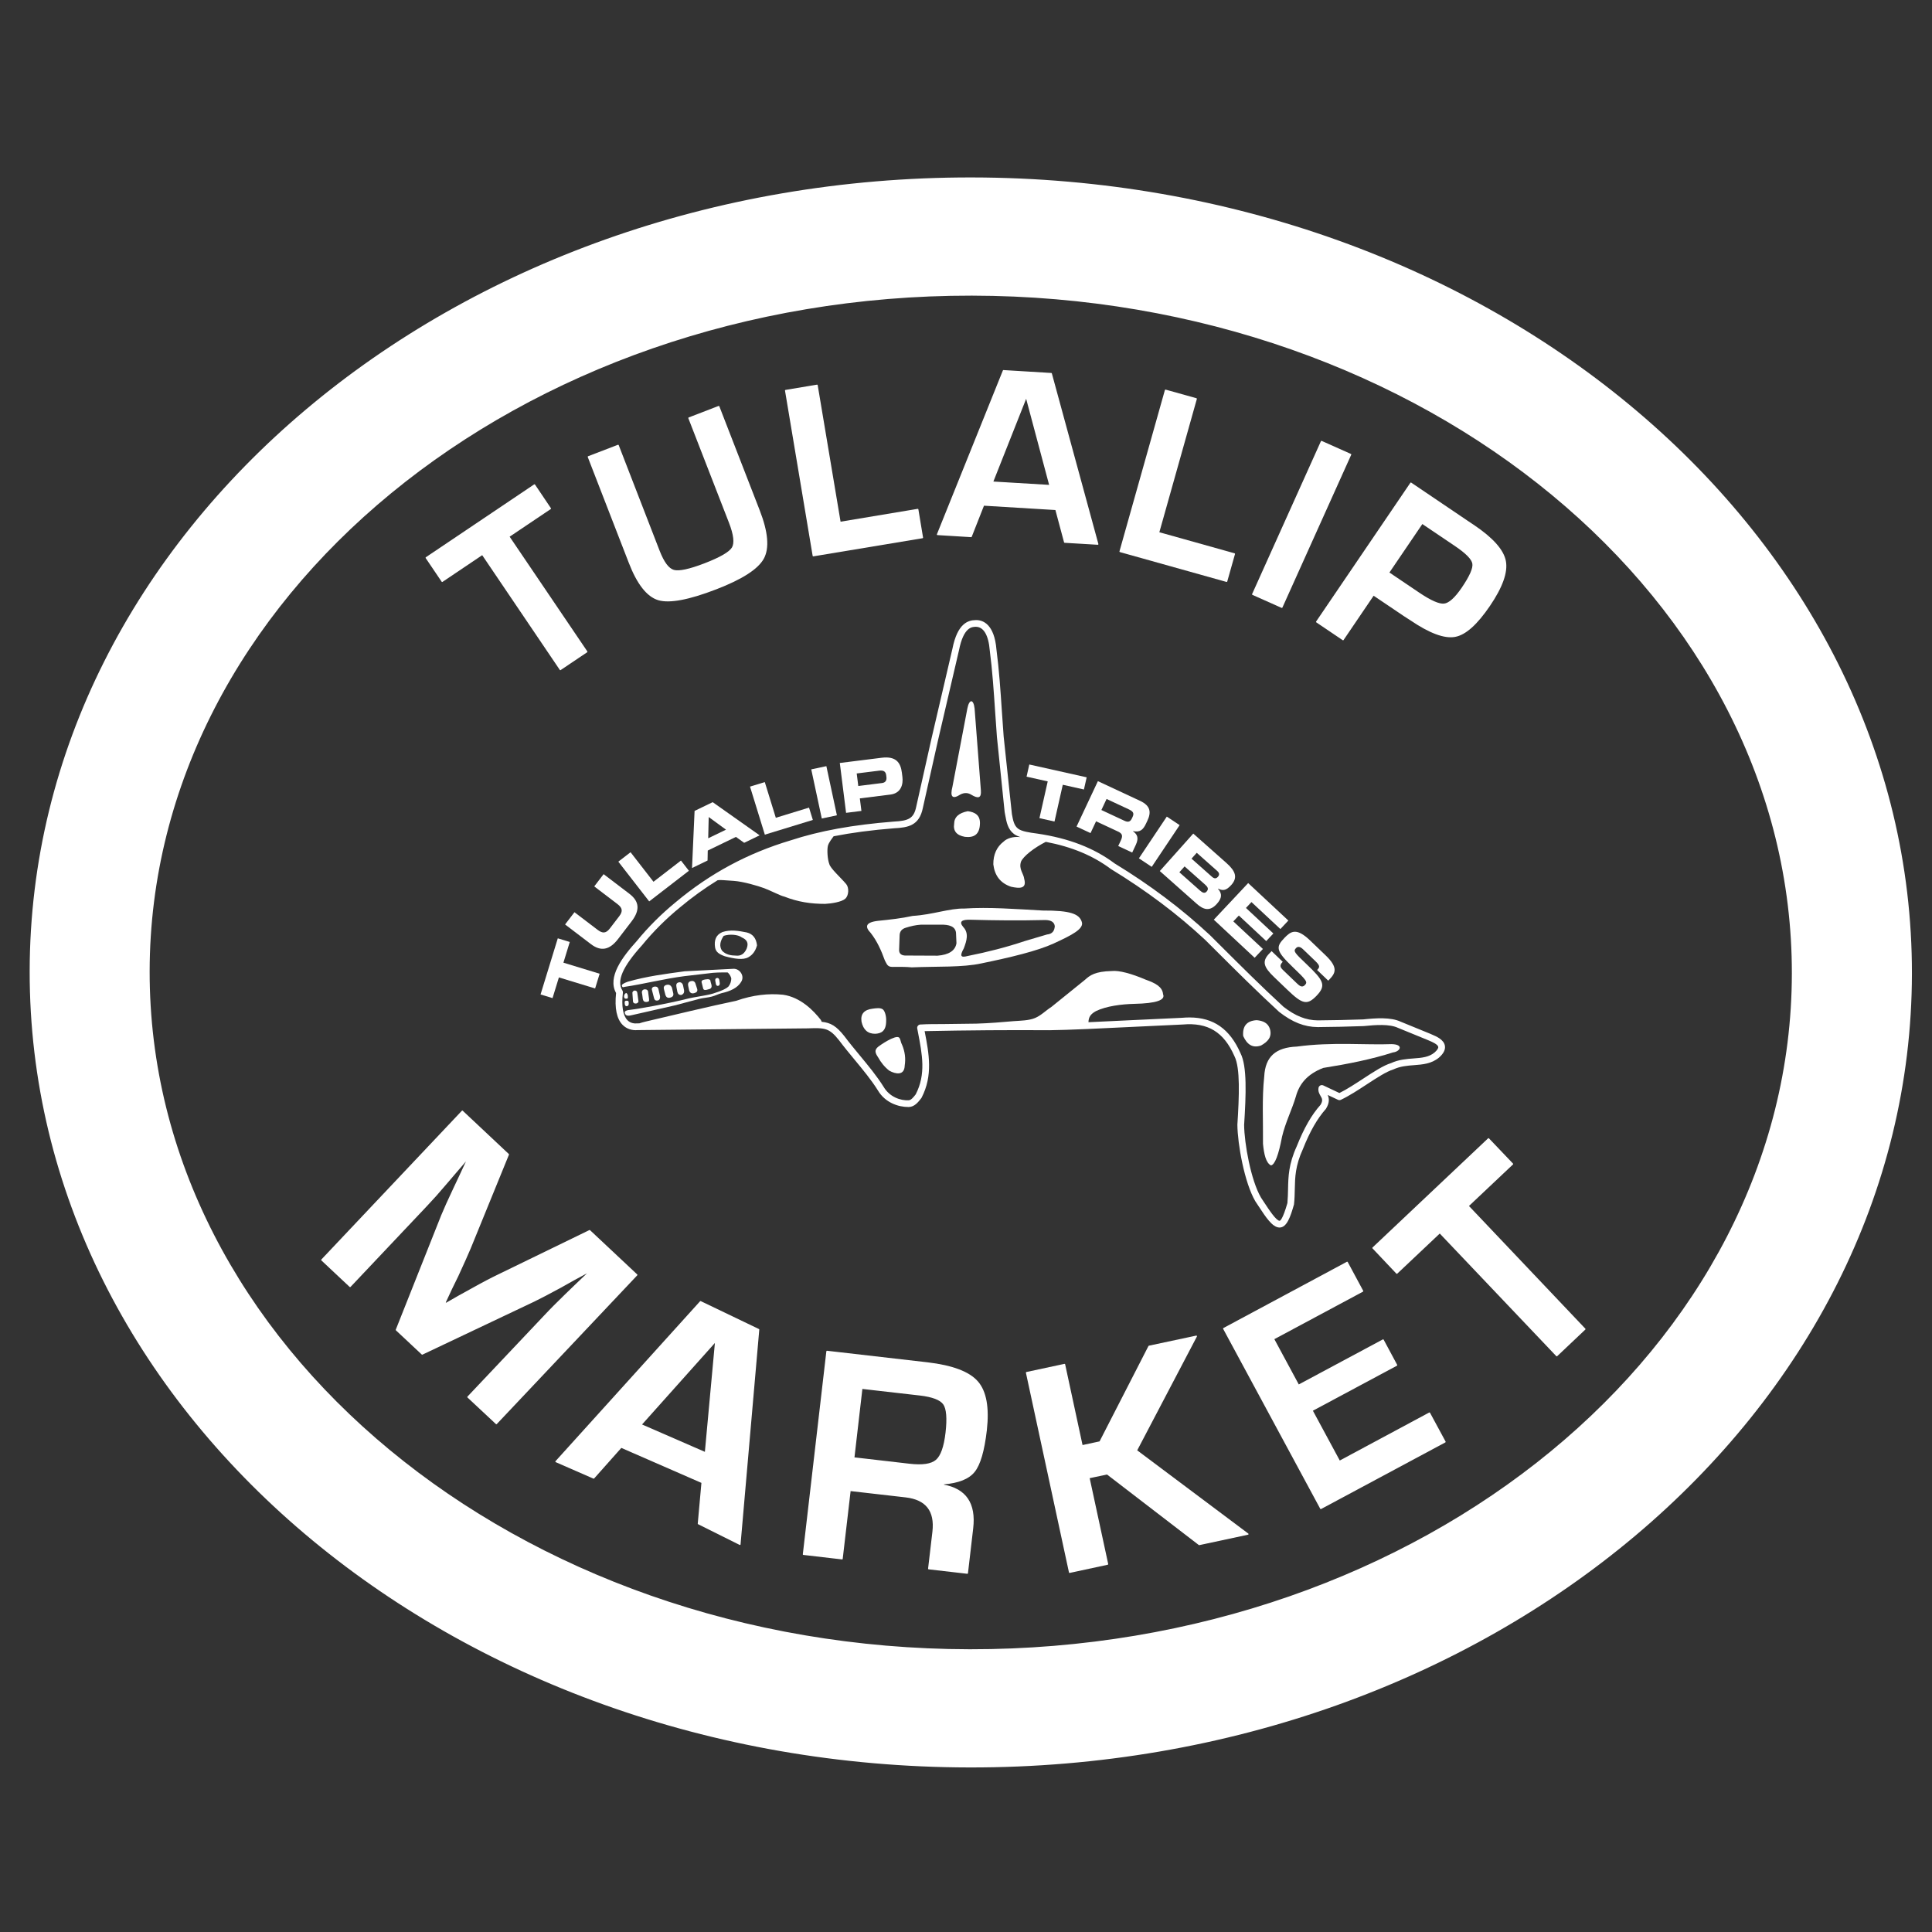 <?xml version="1.0" encoding="UTF-8"?><svg id="Layer_1" xmlns="http://www.w3.org/2000/svg" xmlns:xlink="http://www.w3.org/1999/xlink" viewBox="0 0 294.238 294.238"><rect x="0" y="0" width="294.238" height="294.238" fill="#333333" stroke="none"/><defs><style>.cls-1,.cls-2{fill:none;}.cls-3{clip-path:url(#clippath-1);}.cls-4{fill:#fff;}.cls-2{stroke:#fff;stroke-linejoin:round;stroke-width:.194px;}.cls-5{clip-path:url(#clippath);}</style><clipPath id="clippath"><rect class="cls-1" x="0" width="294.238" height="294.238"/></clipPath><clipPath id="clippath-1"><rect class="cls-1" x="0" width="294.238" height="294.238"/></clipPath></defs><g id="Tulalip_Market"><g class="cls-5"><polygon class="cls-4" points="77.481 81.71 89.365 99.258 85.335 101.967 73.464 84.417 67.342 88.537 64.913 84.944 81.402 73.855 83.82 77.448 77.481 81.71"/><polygon class="cls-2" points="77.481 81.71 89.365 99.258 85.335 101.967 73.464 84.417 67.342 88.537 64.913 84.944 81.402 73.855 83.82 77.448 77.481 81.71"/><g class="cls-3"><path class="cls-4" d="M104.928,63.665l4.535-1.747,6.145,15.828c1.288,3.305,1.491,5.742.626,7.304-.866,1.564-3.259,3.102-7.205,4.621-4.162,1.604-7.084,2.146-8.768,1.639-1.684-.521-3.164-2.397-4.415-5.649l-6.242-16.088,4.534-1.741,6.23,16.079c.686,1.757,1.419,2.745,2.237,2.976.819.225,2.382-.108,4.715-1.003,2.394-.924,3.801-1.741,4.234-2.452.421-.713.277-1.996-.445-3.86l-6.183-15.906Z"/><path class="cls-2" d="M104.928,63.665l4.535-1.747,6.145,15.828c1.288,3.305,1.491,5.742.626,7.304-.866,1.564-3.259,3.102-7.205,4.621-4.162,1.604-7.084,2.146-8.768,1.639-1.684-.521-3.164-2.397-4.415-5.649l-6.242-16.088,4.534-1.741,6.23,16.079c.686,1.757,1.419,2.745,2.237,2.976.819.225,2.382-.108,4.715-1.003,2.394-.924,3.801-1.741,4.234-2.452.421-.713.277-1.996-.445-3.86l-6.183-15.906Z"/><polygon class="cls-4" points="124.438 58.678 127.937 79.564 139.772 77.592 140.482 81.876 123.86 84.635 119.65 59.478 124.438 58.678"/><polygon class="cls-2" points="124.438 58.678 127.937 79.564 139.772 77.592 140.482 81.876 123.86 84.635 119.65 59.478 124.438 58.678"/><path class="cls-4" d="M160.809,77.583l-11.017-.668-1.888,4.795-5.123-.312,10.043-24.941,7.277.441,7.085,25.972-5.04-.3-1.335-4.987ZM159.907,73.951l-3.609-13.523-5.148,12.998,8.757.524Z"/><path class="cls-2" d="M160.809,77.583l-11.017-.668-1.888,4.795-5.123-.312,10.043-24.941,7.277.441,7.085,25.972-5.04-.3-1.335-4.987ZM159.907,73.951l-3.609-13.523-5.148,12.998,8.757.524Z"/><polygon class="cls-4" points="182.182 60.74 176.446 81.126 187.992 84.359 186.813 88.532 170.587 83.988 177.503 59.433 182.182 60.74"/><polygon class="cls-2" points="182.182 60.74 176.446 81.126 187.992 84.359 186.813 88.532 170.587 83.988 177.503 59.433 182.182 60.74"/><polygon class="cls-4" points="205.697 69.221 195.22 92.487 190.782 90.51 201.258 67.24 205.697 69.221"/><polygon class="cls-2" points="205.697 69.221 195.22 92.487 190.782 90.51 201.258 67.24 205.697 69.221"/><path class="cls-4" d="M200.525,94.706l14.349-21.121,8.528,5.764,1.058.707c2.863,1.934,4.475,3.74,4.787,5.409.312,1.667-.481,3.924-2.418,6.767-1.924,2.829-3.668,4.394-5.256,4.672-1.587.285-3.825-.548-6.711-2.506l-.95-.611-4.738-3.195-4.631,6.825-4.017-2.712ZM211.47,87.219l4.583,3.093c1.816,1.228,3.115,1.798,3.885,1.711.781-.087,1.696-.911,2.755-2.46,1.215-1.79,1.768-3.033,1.635-3.74-.108-.699-1.023-1.628-2.755-2.79l-4.979-3.357-5.124,7.543Z"/><path class="cls-2" d="M200.525,94.706l14.349-21.121,8.528,5.764,1.058.707c2.863,1.934,4.475,3.74,4.787,5.409.312,1.667-.481,3.924-2.418,6.767-1.924,2.829-3.668,4.394-5.256,4.672-1.587.285-3.825-.548-6.711-2.506l-.95-.611-4.738-3.195-4.631,6.825-4.017-2.712ZM211.47,87.219l4.583,3.093c1.816,1.228,3.115,1.798,3.885,1.711.781-.087,1.696-.911,2.755-2.46,1.215-1.79,1.768-3.033,1.635-3.74-.108-.699-1.023-1.628-2.755-2.79l-4.979-3.357-5.124,7.543Z"/><path class="cls-4" d="M96.978,194.164l-21.386,22.645-4.329-4.046,11.667-12.341c.926-.995,2.008-2.074,3.247-3.278l1.672-1.613,1.672-1.594-.132-.12-2.009,1.085-1.973,1.109c-1.816.983-3.162,1.691-4.053,2.121l-17.056,8.086-3.932-3.68,6.915-17.413c.397-.959,1.01-2.344,1.877-4.166l.974-2.068.95-2.038-.121-.12-1.479,1.72-1.48,1.732c-1.142,1.355-2.152,2.482-3.018,3.393l-11.667,12.348-4.306-4.04,21.397-22.652,7.012,6.587-5.834,14.302c-.421.989-1.034,2.374-1.864,4.166l-.998,2.044-.95,2.044.157.145,1.948-1.116,1.973-1.09c1.659-.929,2.995-1.625,4.018-2.116l13.928-6.773,7.181,6.737Z"/><path class="cls-2" d="M96.978,194.164l-21.386,22.645-4.329-4.046,11.667-12.341c.926-.995,2.008-2.074,3.247-3.278l1.672-1.613,1.672-1.594-.132-.12-2.009,1.085-1.973,1.109c-1.816.983-3.162,1.691-4.053,2.121l-17.056,8.086-3.932-3.68,6.915-17.413c.397-.959,1.01-2.344,1.877-4.166l.974-2.068.95-2.038-.121-.12-1.479,1.72-1.48,1.732c-1.142,1.355-2.152,2.482-3.018,3.393l-11.667,12.348-4.306-4.04,21.397-22.652,7.012,6.587-5.834,14.302c-.421.989-1.034,2.374-1.864,4.166l-.998,2.044-.95,2.044.157.145,1.948-1.116,1.973-1.09c1.659-.929,2.995-1.625,4.018-2.116l13.928-6.773,7.181,6.737Z"/><path class="cls-4" d="M106.929,225.778l-12.329-5.383-4.185,4.706-5.738-2.506,22.011-24.348,8.851,4.248-2.851,32.704-6.325-3.151.565-6.27ZM107.435,221.253l1.564-17.005-11.378,12.731,9.815,4.274Z"/><path class="cls-2" d="M106.929,225.778l-12.329-5.383-4.185,4.706-5.738-2.506,22.011-24.348,8.851,4.248-2.851,32.704-6.325-3.151.565-6.27ZM107.435,221.253l1.564-17.005-11.378,12.731,9.815,4.274Z"/><path class="cls-4" d="M122.364,236.713l3.584-30.9,15.275,1.757c3.813.443,6.351,1.403,7.638,2.877,1.287,1.475,1.72,3.938,1.335,7.372-.361,3.129-.975,5.227-1.828,6.282-.842,1.067-2.417,1.69-4.678,1.871l-.036.215c3.416.606,4.908,2.793,4.462,6.582l-.794,6.816-5.882-.677.661-5.635c.361-3.183-1.022-4.957-4.173-5.323l-8.468-.97-1.214,10.417-5.882-.683ZM130.026,222.039l8.455.977c2.01.234,3.38.031,4.126-.617.745-.641,1.239-2.038,1.491-4.195.252-2.2.132-3.663-.361-4.37-.493-.707-1.708-1.169-3.62-1.396l-8.865-1.013-1.227,10.615Z"/><path class="cls-2" d="M122.364,236.713l3.584-30.9,15.275,1.757c3.813.443,6.351,1.403,7.638,2.877,1.287,1.475,1.72,3.938,1.335,7.372-.361,3.129-.975,5.227-1.828,6.282-.842,1.067-2.417,1.69-4.678,1.871l-.036.215c3.416.606,4.908,2.793,4.462,6.582l-.794,6.816-5.882-.677.661-5.635c.361-3.183-1.022-4.957-4.173-5.323l-8.468-.97-1.214,10.417-5.882-.683ZM130.026,222.039l8.455.977c2.01.234,3.38.031,4.126-.617.745-.641,1.239-2.038,1.491-4.195.252-2.2.132-3.663-.361-4.37-.493-.707-1.708-1.169-3.62-1.396l-8.865-1.013-1.227,10.615Z"/><polygon class="cls-4" points="162.125 207.808 164.794 220.192 167.526 219.604 174.994 205.039 182.199 203.504 173.07 220.911 190.053 233.636 182.632 235.225 168.62 224.459 165.841 225.047 168.68 238.21 162.895 239.457 156.339 209.048 162.125 207.808"/><polygon class="cls-2" points="162.125 207.808 164.794 220.192 167.526 219.604 174.994 205.039 182.199 203.504 173.07 220.911 190.053 233.636 182.632 235.225 168.62 224.459 165.841 225.047 168.68 238.21 162.895 239.457 156.339 209.048 162.125 207.808"/><polygon class="cls-4" points="193.949 203.91 197.761 210.978 210.643 204.078 212.7 207.908 199.818 214.808 204.004 222.563 217.703 215.209 220.073 219.591 201.153 229.733 186.37 202.34 205.171 192.252 207.528 196.633 193.949 203.91"/><polygon class="cls-2" points="193.949 203.91 197.761 210.978 210.643 204.078 212.7 207.908 199.818 214.808 204.004 222.563 217.703 215.209 220.073 219.591 201.153 229.733 186.37 202.34 205.171 192.252 207.528 196.633 193.949 203.91"/><polygon class="cls-4" points="223.582 183.664 241.371 202.419 237.089 206.471 219.276 187.728 212.733 193.902 209.1 190.059 226.697 173.437 230.353 177.274 223.582 183.664"/><polygon class="cls-2" points="223.582 183.664 241.371 202.419 237.089 206.471 219.276 187.728 212.733 193.902 209.1 190.059 226.697 173.437 230.353 177.274 223.582 183.664"/><path class="cls-4" d="M148.011,45.025c68.943.105,124.969,46.421,124.884,103.251-.072,56.843-56.242,102.991-125.197,102.901-68.955-.102-124.98-46.412-124.907-103.26.084-56.83,56.253-102.991,125.22-102.892M148.022,27.023c-79.156-.113-143.408,54.007-143.503,120.86-.108,66.888,64.001,121.186,143.158,121.294,79.157.118,143.408-53.997,143.504-120.879.095-66.861-63.99-121.163-143.158-121.275"/><path class="cls-4" d="M105.728,151.251c.324-.087.556-.242.453-.631-.097-.302-.195-.603-.292-.904-.148-.302-.408-.39-.783-.264-.309.154-.359.412-.292.716.051.232.101.464.151.697.133.372.38.488.764.386"/><path class="cls-4" d="M97.224,152.401c-.05-.371-.101-.732-.151-1.103-.018-.31-.175-.458-.471-.442-.233.103-.327.257-.283.461.019.402.067.813.085,1.215.086.5.926.34.82-.132"/><path class="cls-4" d="M100.166,152.372c.258-.045.395-.275.358-.659-.085-.371-.17-.742-.255-1.112-.101-.298-.324-.395-.679-.33-.305.101-.387.314-.264.641.094.368.189.735.283,1.102.072.295.257.415.556.358"/><path class="cls-4" d="M107.595,150.752c.169-.047.339-.094.508-.141.236-.101.321-.301.255-.603-.051-.179-.101-.357-.151-.537.019-.299-.252-.404-.81-.302-.463.064-.636.239-.519.527.063.255.126.51.188.764.035.251.192.368.528.292"/><path class="cls-4" d="M102.061,151.939c.405-.107.553-.308.471-.688-.069-.289-.138-.578-.208-.867-.175-.328-.413-.501-.867-.377-.386.128-.427.411-.311.763.069.267.138.534.208.802.125.309.33.457.707.367"/><path class="cls-4" d="M103.795,151.524c.305-.135.434-.371.387-.707-.056-.27-.113-.54-.17-.81-.148-.36-.374-.468-.697-.376-.318.091-.368.361-.283.753.044.23.088.459.132.689.085.338.295.489.632.451"/><path class="cls-4" d="M95.442,153.24c.219-.014.324-.161.311-.424.021-.314-.064-.427-.301-.405-.305-.026-.34.15-.311.368.007.295.094.467.302.462"/><path class="cls-4" d="M146.274,120.994c.585-.297,1.139-.281,1.661.046,1.029.62,1.542.535,1.451-.655-.32-4.162-.639-8.325-.959-12.487-.172-1.489-.82-1.442-1.1,0-.756,3.968-1.513,7.935-2.27,11.903-.405,1.582,0,1.98,1.217,1.193"/><path class="cls-4" d="M147.397,123.543c-1.381.265-2.075.904-2.083,1.917-.172,1.099.374,1.761,1.638,1.988,1.338.152,2.266-.3,2.293-2.081.016-1.205-.741-1.68-1.848-1.824"/><path class="cls-4" d="M106.459,152.135c.624-.156,1.303-.192,1.914-.348.54-.138,1.012-.396,1.538-.534,1.378-.304,2.408-.826,2.93-1.664.642-.896-.147-2.059-1.103-2.046-2.489.127-4.977.254-7.467.381-2.884.394-5.767.756-8.65,1.585-.646.227-1.04.454-.883.681.055.247.253.138.421.1,2.809-.41,6.009-1.234,9.072-1.624,1.205-.14,2.408-.281,3.613-.421.963-.147,1.973-.155,2.991-.141.287.281.468.589.541.923-.015.427-.138.832-.421,1.204-.427.407-1.137.676-1.886.923-1.138.461-3.078.601-4.677,1.022-2.904.715-6.951,1.451-8.771,1.665-.435.1-.575.28-.421.541.139.403.608.335,1.124.2,2.147-.488,4.295-.976,6.442-1.464,1.231-.327,2.462-.655,3.693-.982"/><path class="cls-4" d="M95.621,151.694c-.018-.274-.135-.416-.26-.472-.186.098-.3.262-.322.512.018.321.131.366.3.361.22.015.323-.028.282-.401"/><path class="cls-4" d="M110.392,145.637c1.454.385,2.782.613,3.593.14.649-.361,1.083-.963,1.305-1.805-.121-1.082-.643-1.738-1.566-1.965-1.231-.243-2.462-.465-3.693-.06-1,.419-1.301,1.251-1.124,2.367.125.683.604,1.004,1.485,1.323M110.212,142.529c.846-.294,2.17-.221,2.77.241.683.307,1.111.775.722,1.724-.348.776-.883,1.123-1.605,1.043-.796-.008-1.546-.144-2.128-.741-.459-.67-.315-1.436.241-2.266"/><path class="cls-4" d="M98.449,152.598c.403-.041.44-.126.396-.508-.041-.292-.082-.584-.122-.876-.007-.426-.21-.564-.594-.537-.285.061-.455.281-.33.706.035.261.069.523.103.782.062.299.238.449.547.434"/><path class="cls-4" d="M109.368,150.139c.235-.044.308-.264.217-.66-.027-.371-.139-.6-.443-.518-.207.05-.264.251-.169.603.057.497.188.613.396.574"/><path class="cls-4" d="M160.502,143.677c2.661-1.228,4.685-2.222,4.236-3.321-.39-1.146-1.67-1.707-5.944-1.684-3.994-.218-8.222-.553-11.911-.304-2.301-.046-4.813.936-7.886,1.123-1.675.37-3.466.567-5.266.748-1.989.23-2.005.932-1.123,1.848.978,1.248,1.613,2.689,2.153,4.186.244.434.326.769.732.924.393.149,1.594-.037,3.364.129,3.894-.167,7.731.031,10.624-.608,4.422-.913,8.476-1.876,11.022-3.04M142.764,145.547c-1.654-.007-3.307-.015-4.961-.023-.631-.046-.92-.374-.866-.982.024-.677.047-1.356.071-2.034,0-.623.311-1.028.936-1.216.745-.237,1.509-.416,2.317-.467h2.972c1.307-.031,2.243.25,2.364,1.216.023.538.047,1.076.07,1.614-.187,1.13-1.155,1.762-2.902,1.894M146.789,144.425c.424-1.148.806-2.291-.094-3.25-.678-.803-.265-1.169,1.241-1.099,3.634.099,7.269.135,10.905.047.983-.051,1.692.152,1.801.912-.043.701-.34,1.208-1.193,1.286-1.131.335-2.262.67-3.393,1.006-2.746.919-5.624,1.66-8.682,2.269-1.076.288-1.24.006-.585-1.17"/><path class="cls-4" d="M193.404,156.702c-.284-.9-1.041-1.243-2.011-1.333-1.498.086-2.185.889-2.06,2.409.584,1.301,1.445,1.893,2.715,1.449,1.012-.563,1.721-1.277,1.357-2.526"/><path class="cls-4" d="M211.938,159.017c-3.839.16-9.039-.359-14.439.375-3.195.131-4.808,1.514-4.961,4.56-.36,3.329-.153,6.763-.188,10.242.152,1.581.441,2.902,1.217,3.297.593-.117,1.155-1.574,1.685-4.372.515-2.183,1.498-4.085,2.107-6.127.498-1.839,1.668-3.384,4.165-4.349,3.783-.6,7.403-1.325,10.624-2.362,1.089-.117,1.708-1.225-.211-1.263"/><path class="cls-4" d="M217.995,157.517l-.218-.094s-.008-.004-.012-.005l-4.447-1.818c-1.509-.706-3.752-.55-5.703-.348-2.371.082-4.636.131-6.918.148-1.791-.016-3.412-.663-5.22-2.068-3.365-3.099-6.575-6.3-9.679-9.394l-1.52-1.514c-4.322-4.028-9.087-7.611-14.524-10.927-3.14-2.354-6.992-3.839-11.782-4.545-1.272-.164-2.368-.334-2.92-.75-.624-.471-.771-1.281-.942-2.218l-1.257-11.827c-.099-1.276-.184-2.56-.271-3.843-.207-3.098-.421-6.301-.823-9.368-.321-3.945-2.117-4.55-3.164-4.508-1.153.012-2.775.479-3.542,4.358l-3.208,13.761-2.303,10.279c-.369,1.827-1.179,2.173-3.438,2.289-6.262.495-11.256,1.406-15.705,2.862-6.55,1.959-12.284,5.049-17.526,9.441-2.166,1.774-4.152,3.757-5.883,5.874-2.197,2.427-4.523,5.505-3.164,7.929-.242,2.308.094,3.942,1.002,4.861.591.597,1.418.87,2.304.787l25.884-.265c2.568-.084,3.253-.104,4.777,1.83.742.99,1.558,1.977,2.347,2.931,1.268,1.533,2.58,3.118,3.563,4.694,1.105,1.863,3.098,2.523,4.624,2.523h.077c.868-.012,1.446-.757,1.869-1.301.02-.024.067-.089.081-.117,1.752-3.39,1.135-6.669.464-10.137,6.684-.134,12.901-.181,18.997-.139,2.914-.03,8.036-.281,12.988-.524,2.516-.124,5.031-.247,7.304-.345,3.851-.338,6.273,1.133,7.889,4.81.914,1.785.725,6.126.453,10.457.03,2.964,1.076,8.818,2.727,11.642l.474.718c1.144,1.745,2.132,3.253,3.182,3.29.014.002.027.002.041.002,1.099,0,1.661-1.625,2.2-3.523.09-.837.105-1.601.121-2.341.038-1.823.074-3.546,1.241-6.1,1.07-2.687,2.167-4.608,3.506-6.121.597-.976.473-1.637.257-2.109l1.573.741c.138.065.298.067.439.001,1.251-.587,2.62-1.484,3.945-2.35,1.534-1.004,2.983-1.95,4.066-2.284,1.047-.485,2.116-.566,3.148-.645,1.297-.099,2.639-.2,3.781-1.149.695-.606,1-1.206.906-1.788-.153-.958-1.302-1.442-2.062-1.762M218.485,160.287c-.88.733-1.952.814-3.192.909-1.072.081-2.287.174-3.436.71-1.159.351-2.668,1.338-4.265,2.383-1.217.796-2.473,1.618-3.604,2.175l-2.455-1.158c-.144-.069-.311-.067-.453.006-.142.072-.242.206-.272.361-.099.53.126.916.305,1.228.242.415.401.69.005,1.354-1.366,1.53-2.523,3.548-3.629,6.326-1.244,2.723-1.283,4.633-1.322,6.48-.015.718-.032,1.461-.099,2.167-.72,2.492-1.095,2.695-1.196,2.695h-.002c-.518-.019-1.627-1.71-2.361-2.828l-.461-.699c-1.551-2.653-2.543-8.259-2.572-11.073.291-4.62.468-8.933-.552-10.922-1.622-3.694-4.111-5.445-7.763-5.445-.361,0-.735.016-1.122.051-2.252.097-4.769.22-7.287.342-2.379.118-4.792.236-6.982.331.011-.813.368-1.271,1.15-1.698,1.569-.757,3.882-1.052,5.816-1.098,3.427-.072,4.774-.588,4.394-1.47-.091-1.165-1.278-1.728-2.621-2.205-2.16-.924-4.077-1.452-5.214-1.324-2.505.062-3.3.643-4.064,1.343-1.703,1.375-3.407,2.752-5.11,4.127-.863.55-1.569,1.309-2.506,1.692-.937.383-2.106.392-3.237.471-1.672.145-3.679.322-5.683.379-1.591.015-3.204.036-4.841.062-1.569.006-2.818.011-3.457.061-.072.002-.14.002-.212.004-.151.004-.292.074-.387.19-.095.118-.135.27-.106.419l.101.525c.67,3.461,1.248,6.449-.332,9.506-.311.4-.699.898-1.072.903-1.252.071-2.9-.501-3.807-2.029-1.025-1.643-2.358-3.254-3.649-4.815-.781-.944-1.589-1.921-2.324-2.901-1.23-1.563-2.094-2.068-3.464-2.204-.035-.082-.072-.168-.121-.272-1.158-1.484-3.118-3.469-5.761-3.851-2.191-.225-4.58.025-7.145.923-3.552.734-10.255,2.325-13.808,3.168-.368.087-.683.177-.943.267l-.291.003c-.434.045-1.045-.006-1.515-.483-.691-.699-.932-2.151-.694-4.197.014-.117-.014-.234-.077-.333-.913-1.436.029-3.614,2.98-6.873,1.706-2.084,3.643-4.02,5.761-5.754,1.853-1.553,3.77-2.933,5.763-4.161.066.004.148-.002.254-.021.163-.028.751.022,2.206.122,1.455.1,3.689.765,4.63,1.113.94.348,2.54,1.185,3.055,1.276,2.095.822,4.046,1.116,6.238,1.112.962-.049,2.503-.288,3.056-.784.552-.497.591-1.679.146-2.224-.86-1.021-2.415-2.389-2.579-3.064-.281-.731-.354-2.141-.22-2.736.123-.544.686-1.205.877-1.488,2.772-.543,5.796-.945,9.214-1.216,2.147-.11,3.833-.407,4.378-3.098l2.299-10.265,3.21-13.774c.699-3.529,1.994-3.543,2.548-3.548h.016c1.175,0,1.925,1.265,2.116,3.591.399,3.06.612,6.246.819,9.328.087,1.288.172,2.574.273,3.868l1.177,11.428.091.489c.192,1.052.389,2.14,1.333,2.853.268.202.607.345.977.468-1.189-.124-2.092.234-2.559.686-1.053.81-1.577,1.964-1.568,3.461.195,1.635.999,2.839,2.691,3.414,1.328.291,2.437.331,2.013-1.193-.086-.818-.86-1.481-.491-2.619.342-.825,2.011-2.13,3.778-3.022,3.945.749,7.189,2.097,9.905,4.129,5.417,3.307,10.128,6.849,14.388,10.818l1.508,1.502c3.109,3.102,6.327,6.308,9.74,9.45,2.031,1.58,3.842,2.293,5.883,2.313,2.3-.018,4.575-.067,6.989-.154,1.847-.188,3.925-.338,5.221.267l4.465,1.827.224.095c.484.204,1.383.584,1.447.98.033.201-.174.513-.557.846"/><path class="cls-4" d="M134.957,155.52c.046-.617-.146-1.462-.464-1.76-.361-.337-1.13-.202-1.572-.144-1.278.149-1.895.775-1.715,1.978.27,1.244.967,1.859,2.093,1.847.922-.048,1.645-.415,1.66-1.922"/><path class="cls-4" d="M135.711,158.214c-.697.333-1.326.736-1.924,1.168-.687.538-.493.984-.056,1.64.425.773.971,1.464,1.697,2.035.957.538,2.316.797,2.357-.773.169-1.073.037-2.123-.396-3.147-.447-.804-.025-1.658-1.678-.923"/><polygon class="cls-4" points="82.325 151.453 84.95 142.903 86.775 143.46 85.807 146.613 91.323 148.296 90.635 150.54 85.118 148.857 84.15 152.01 82.325 151.453"/><path class="cls-4" d="M86.061,140.792l1.429-1.865,3.522,2.682c.776.59,1.291.544,1.877-.22l1.416-1.848c.586-.764.495-1.273-.281-1.863l-3.523-2.682,1.429-1.864,3.927,2.99c1.517,1.155,1.643,2.487.33,4.201l-2.047,2.671c-1.313,1.714-2.637,1.943-4.154.788l-3.927-2.99Z"/><polygon class="cls-4" points="94.169 131.228 96.031 129.792 99.524 134.289 103.709 131.059 104.917 132.615 98.87 137.281 94.169 131.228"/><path class="cls-4" d="M105.782,123.5l2.759-1.333,7.151,5.052-2.357,1.139-1.252-.899-4.295,2.076-.028,1.518-2.367,1.145.39-8.697ZM107.857,127.667l2.711-1.311-2.634-1.923-.077,3.234Z"/><polygon class="cls-4" points="114.225 119.798 116.476 119.109 118.154 124.546 123.213 122.995 123.794 124.875 116.482 127.115 114.225 119.798"/><polygon class="cls-4" points="123.551 117.173 125.853 116.683 127.458 124.167 125.155 124.657 123.551 117.173"/><path class="cls-4" d="M127.9,116.2l6.367-.796c2.22-.278,2.896.767,3.084,2.257l.082.65c.142,1.132-.188,2.495-1.841,2.701l-4.641.58.241,1.909-2.336.292-.956-7.594ZM130.714,119.705l3.63-.454c.547-.068.713-.451.656-.902l-.037-.294c-.065-.514-.354-.776-1.059-.688l-3.43.428.24,1.909Z"/><polygon class="cls-4" points="156.76 116.431 165.497 118.384 165.08 120.237 161.858 119.517 160.597 125.116 158.305 124.603 159.565 119.004 156.344 118.283 156.76 116.431"/><path class="cls-4" d="M167.206,118.968l6.423,2.997c1.639.765,1.699,1.783,1.115,3.025l-.207.44c-.435.927-.902,1.373-1.987,1.146l-.009.019c.579.41.976.933.442,2.07l-.552,1.175-2.128-.993.39-.832c.341-.726.242-1.063-.419-1.372l-3.345-1.562-.844,1.797-2.128-.993,3.25-6.917ZM167.737,123.362l3.518,1.642c.576.268.894.138,1.128-.36l.108-.229c.287-.611.034-.87-.637-1.183l-3.326-1.552-.79,1.681Z"/><polygon class="cls-4" points="177.7 124.367 179.655 125.666 175.406 132.019 173.451 130.721 177.7 124.367"/><path class="cls-4" d="M181.729,126.951l5.054,4.482c1.4,1.241,1.742,2.223.743,3.342-.872.977-1.397.852-2.014.558l-.021.024c.683.775.601,1.437-.165,2.296-1.119,1.253-2.094.854-3.099-.036l-5.591-4.959,5.094-5.706ZM179.615,132.843l3.147,2.791c.38.337.71.475,1.006.144.344-.386.169-.697-.211-1.034l-3.148-2.792-.795.891ZM181.465,130.77l3.108,2.756c.324.288.62.338.908.015.296-.331.212-.618-.112-.906l-3.108-2.756-.795.891Z"/><polygon class="cls-4" points="190.092 134.49 196.212 140.196 194.998 141.49 190.593 137.383 189.755 138.277 193.928 142.167 192.844 143.322 188.671 139.432 187.832 140.325 192.337 144.526 191.079 145.866 184.859 140.066 190.092 134.49"/><path class="cls-4" d="M193.662,144.853l1.693,1.624c-.557.593-.365.865.123,1.333l2.074,1.99c.358.344.761.657,1.172.231.463-.479.294-.699-1.888-2.792-2.547-2.443-2.543-3.025-1.237-4.378.962-.996,1.794-1.675,3.929.373l2.364,2.268c1.953,1.873,1.497,2.709.565,3.675l-.169.175-1.693-1.624c.389-.403.505-.614-.273-1.36l-1.876-1.8c-.381-.366-.766-.485-1.052-.189-.463.479-.271.691,1.551,2.425,2.639,2.516,3.094,3.261,1.546,4.865-1.431,1.482-2.17,1.242-4.419-.916l-2.051-1.968c-1.541-1.477-1.879-2.359-.727-3.552l.367-.38Z"/></g></g></g></svg>